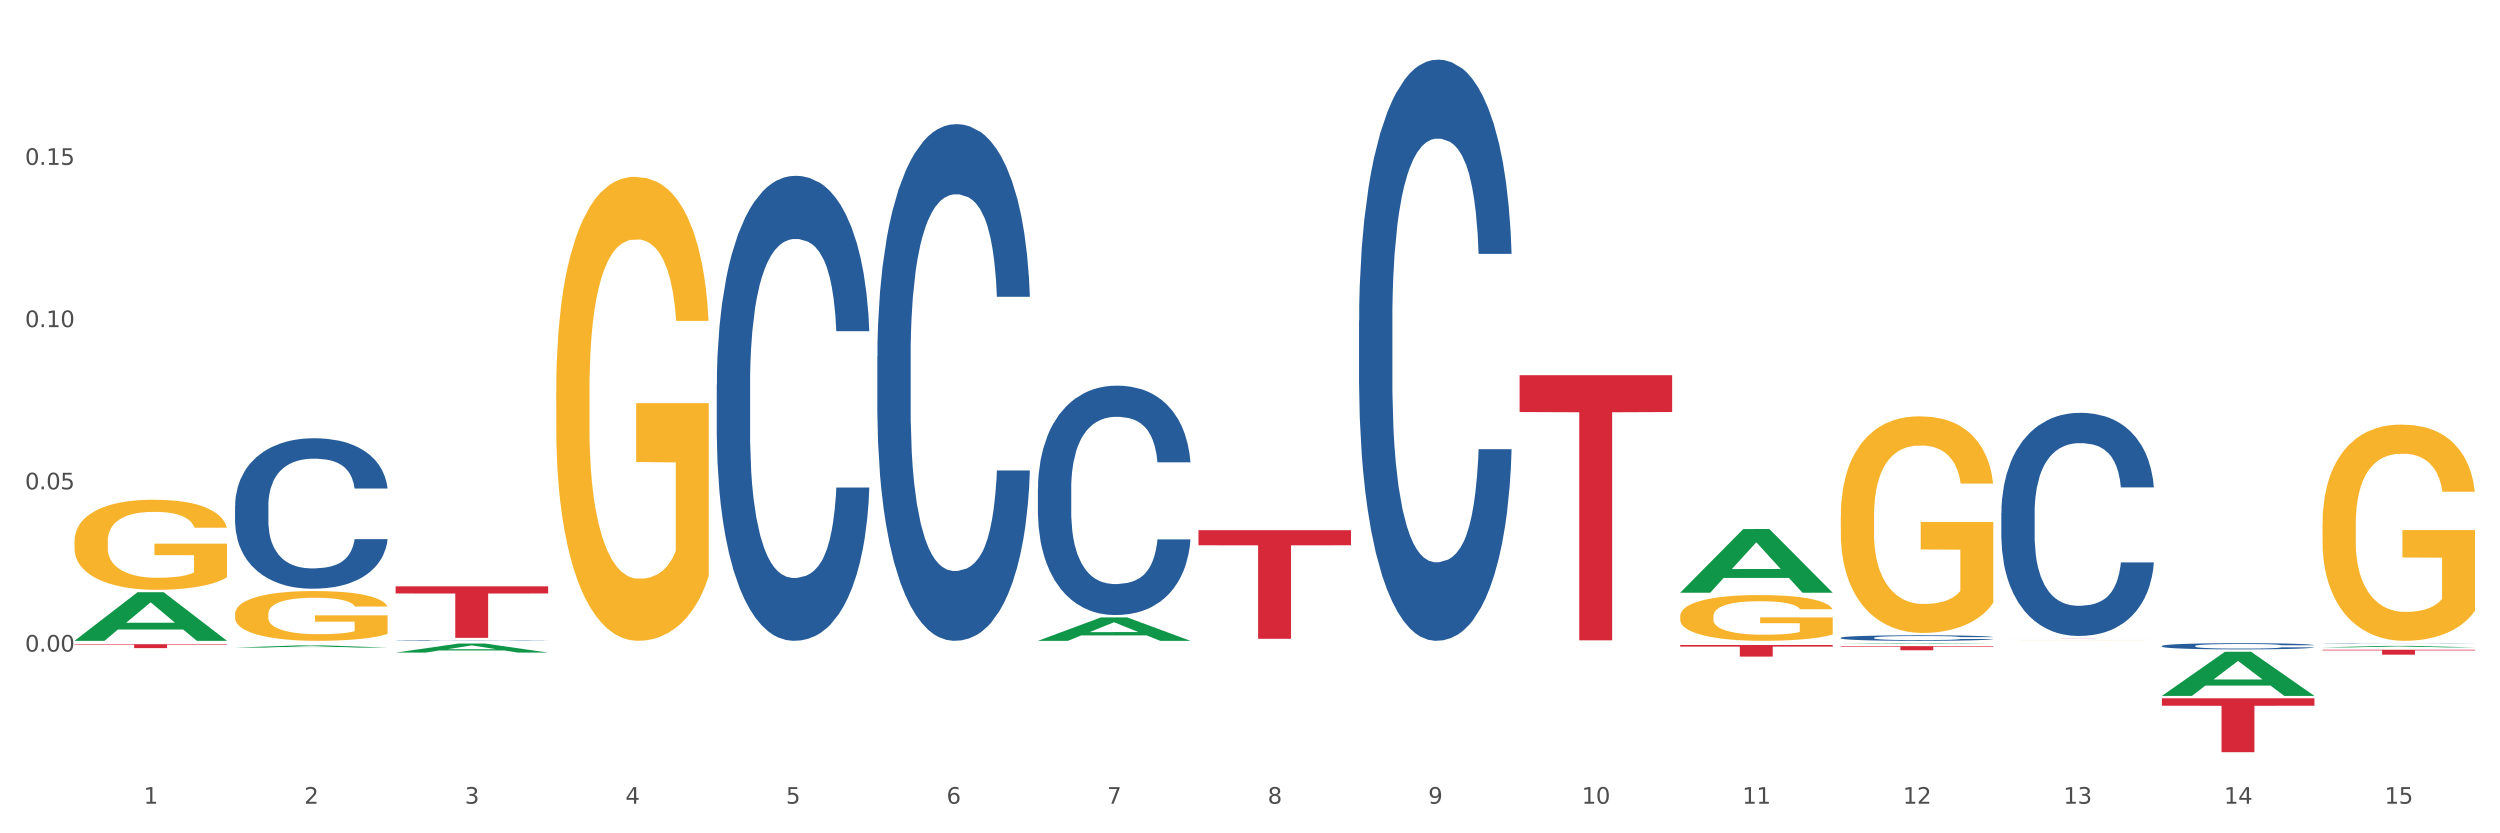 <?xml version="1.0" encoding="utf-8" standalone="no"?>
<!DOCTYPE svg PUBLIC "-//W3C//DTD SVG 1.1//EN"
  "http://www.w3.org/Graphics/SVG/1.1/DTD/svg11.dtd">
<svg xmlns:xlink="http://www.w3.org/1999/xlink" width="1080pt" height="360pt" viewBox="0 0 1080 360" xmlns="http://www.w3.org/2000/svg" version="1.1">
 <rect x="0" y="0" width="1080" height="360" fill="#333333" stroke="none"/>
 <defs>
  <style type="text/css">*{stroke-linejoin: round; stroke-linecap: butt}</style>
 </defs>
 <g id="figure_1">
  <g id="patch_1">
   <path d="M 0 360 
L 1080 360 
L 1080 0 
L 0 0 
z
" style="fill: #ffffff; stroke: #ffffff; stroke-linejoin: miter"/>
  </g>
  <g id="axes_1">
   <g id="matplotlib.axis_1">
    <g id="xtick_1">
     <g id="text_1">
      <!-- 1 -->
      <g style="fill: #4d4d4d" transform="translate(62.07 347.204) scale(0.096 -0.096)">
       <defs>
        <path id="DejaVuSans-31" d="M 794 531 
L 1825 531 
L 1825 4091 
L 703 3866 
L 703 4441 
L 1819 4666 
L 2450 4666 
L 2450 531 
L 3481 531 
L 3481 0 
L 794 0 
L 794 531 
z
" transform="scale(0.016)"/>
       </defs>
       <use xlink:href="#DejaVuSans-31"/>
      </g>
     </g>
    </g>
    <g id="xtick_2">
     <g id="text_2">
      <!-- 2 -->
      <g style="fill: #4d4d4d" transform="translate(131.436 347.204) scale(0.096 -0.096)">
       <defs>
        <path id="DejaVuSans-32" d="M 1228 531 
L 3431 531 
L 3431 0 
L 469 0 
L 469 531 
Q 828 903 1448 1529 
Q 2069 2156 2228 2338 
Q 2531 2678 2651 2914 
Q 2772 3150 2772 3378 
Q 2772 3750 2511 3984 
Q 2250 4219 1831 4219 
Q 1534 4219 1204 4116 
Q 875 4013 500 3803 
L 500 4441 
Q 881 4594 1212 4672 
Q 1544 4750 1819 4750 
Q 2544 4750 2975 4387 
Q 3406 4025 3406 3419 
Q 3406 3131 3298 2873 
Q 3191 2616 2906 2266 
Q 2828 2175 2409 1742 
Q 1991 1309 1228 531 
z
" transform="scale(0.016)"/>
       </defs>
       <use xlink:href="#DejaVuSans-32"/>
      </g>
     </g>
    </g>
    <g id="xtick_3">
     <g id="text_3">
      <!-- 3 -->
      <g style="fill: #4d4d4d" transform="translate(200.802 347.204) scale(0.096 -0.096)">
       <defs>
        <path id="DejaVuSans-33" d="M 2597 2516 
Q 3050 2419 3304 2112 
Q 3559 1806 3559 1356 
Q 3559 666 3084 287 
Q 2609 -91 1734 -91 
Q 1441 -91 1130 -33 
Q 819 25 488 141 
L 488 750 
Q 750 597 1062 519 
Q 1375 441 1716 441 
Q 2309 441 2620 675 
Q 2931 909 2931 1356 
Q 2931 1769 2642 2001 
Q 2353 2234 1838 2234 
L 1294 2234 
L 1294 2753 
L 1863 2753 
Q 2328 2753 2575 2939 
Q 2822 3125 2822 3475 
Q 2822 3834 2567 4026 
Q 2313 4219 1838 4219 
Q 1578 4219 1281 4162 
Q 984 4106 628 3988 
L 628 4550 
Q 988 4650 1302 4700 
Q 1616 4750 1894 4750 
Q 2613 4750 3031 4423 
Q 3450 4097 3450 3541 
Q 3450 3153 3228 2886 
Q 3006 2619 2597 2516 
z
" transform="scale(0.016)"/>
       </defs>
       <use xlink:href="#DejaVuSans-33"/>
      </g>
     </g>
    </g>
    <g id="xtick_4">
     <g id="text_4">
      <!-- 4 -->
      <g style="fill: #4d4d4d" transform="translate(270.169 347.204) scale(0.096 -0.096)">
       <defs>
        <path id="DejaVuSans-34" d="M 2419 4116 
L 825 1625 
L 2419 1625 
L 2419 4116 
z
M 2253 4666 
L 3047 4666 
L 3047 1625 
L 3713 1625 
L 3713 1100 
L 3047 1100 
L 3047 0 
L 2419 0 
L 2419 1100 
L 313 1100 
L 313 1709 
L 2253 4666 
z
" transform="scale(0.016)"/>
       </defs>
       <use xlink:href="#DejaVuSans-34"/>
      </g>
     </g>
    </g>
    <g id="xtick_5">
     <g id="text_5">
      <!-- 5 -->
      <g style="fill: #4d4d4d" transform="translate(339.535 347.204) scale(0.096 -0.096)">
       <defs>
        <path id="DejaVuSans-35" d="M 691 4666 
L 3169 4666 
L 3169 4134 
L 1269 4134 
L 1269 2991 
Q 1406 3038 1543 3061 
Q 1681 3084 1819 3084 
Q 2600 3084 3056 2656 
Q 3513 2228 3513 1497 
Q 3513 744 3044 326 
Q 2575 -91 1722 -91 
Q 1428 -91 1123 -41 
Q 819 9 494 109 
L 494 744 
Q 775 591 1075 516 
Q 1375 441 1709 441 
Q 2250 441 2565 725 
Q 2881 1009 2881 1497 
Q 2881 1984 2565 2268 
Q 2250 2553 1709 2553 
Q 1456 2553 1204 2497 
Q 953 2441 691 2322 
L 691 4666 
z
" transform="scale(0.016)"/>
       </defs>
       <use xlink:href="#DejaVuSans-35"/>
      </g>
     </g>
    </g>
    <g id="xtick_6">
     <g id="text_6">
      <!-- 6 -->
      <g style="fill: #4d4d4d" transform="translate(408.901 347.204) scale(0.096 -0.096)">
       <defs>
        <path id="DejaVuSans-36" d="M 2113 2584 
Q 1688 2584 1439 2293 
Q 1191 2003 1191 1497 
Q 1191 994 1439 701 
Q 1688 409 2113 409 
Q 2538 409 2786 701 
Q 3034 994 3034 1497 
Q 3034 2003 2786 2293 
Q 2538 2584 2113 2584 
z
M 3366 4563 
L 3366 3988 
Q 3128 4100 2886 4159 
Q 2644 4219 2406 4219 
Q 1781 4219 1451 3797 
Q 1122 3375 1075 2522 
Q 1259 2794 1537 2939 
Q 1816 3084 2150 3084 
Q 2853 3084 3261 2657 
Q 3669 2231 3669 1497 
Q 3669 778 3244 343 
Q 2819 -91 2113 -91 
Q 1303 -91 875 529 
Q 447 1150 447 2328 
Q 447 3434 972 4092 
Q 1497 4750 2381 4750 
Q 2619 4750 2861 4703 
Q 3103 4656 3366 4563 
z
" transform="scale(0.016)"/>
       </defs>
       <use xlink:href="#DejaVuSans-36"/>
      </g>
     </g>
    </g>
    <g id="xtick_7">
     <g id="text_7">
      <!-- 7 -->
      <g style="fill: #4d4d4d" transform="translate(478.267 347.204) scale(0.096 -0.096)">
       <defs>
        <path id="DejaVuSans-37" d="M 525 4666 
L 3525 4666 
L 3525 4397 
L 1831 0 
L 1172 0 
L 2766 4134 
L 525 4134 
L 525 4666 
z
" transform="scale(0.016)"/>
       </defs>
       <use xlink:href="#DejaVuSans-37"/>
      </g>
     </g>
    </g>
    <g id="xtick_8">
     <g id="text_8">
      <!-- 8 -->
      <g style="fill: #4d4d4d" transform="translate(547.634 347.204) scale(0.096 -0.096)">
       <defs>
        <path id="DejaVuSans-38" d="M 2034 2216 
Q 1584 2216 1326 1975 
Q 1069 1734 1069 1313 
Q 1069 891 1326 650 
Q 1584 409 2034 409 
Q 2484 409 2743 651 
Q 3003 894 3003 1313 
Q 3003 1734 2745 1975 
Q 2488 2216 2034 2216 
z
M 1403 2484 
Q 997 2584 770 2862 
Q 544 3141 544 3541 
Q 544 4100 942 4425 
Q 1341 4750 2034 4750 
Q 2731 4750 3128 4425 
Q 3525 4100 3525 3541 
Q 3525 3141 3298 2862 
Q 3072 2584 2669 2484 
Q 3125 2378 3379 2068 
Q 3634 1759 3634 1313 
Q 3634 634 3220 271 
Q 2806 -91 2034 -91 
Q 1263 -91 848 271 
Q 434 634 434 1313 
Q 434 1759 690 2068 
Q 947 2378 1403 2484 
z
M 1172 3481 
Q 1172 3119 1398 2916 
Q 1625 2713 2034 2713 
Q 2441 2713 2670 2916 
Q 2900 3119 2900 3481 
Q 2900 3844 2670 4047 
Q 2441 4250 2034 4250 
Q 1625 4250 1398 4047 
Q 1172 3844 1172 3481 
z
" transform="scale(0.016)"/>
       </defs>
       <use xlink:href="#DejaVuSans-38"/>
      </g>
     </g>
    </g>
    <g id="xtick_9">
     <g id="text_9">
      <!-- 9 -->
      <g style="fill: #4d4d4d" transform="translate(617 347.204) scale(0.096 -0.096)">
       <defs>
        <path id="DejaVuSans-39" d="M 703 97 
L 703 672 
Q 941 559 1184 500 
Q 1428 441 1663 441 
Q 2288 441 2617 861 
Q 2947 1281 2994 2138 
Q 2813 1869 2534 1725 
Q 2256 1581 1919 1581 
Q 1219 1581 811 2004 
Q 403 2428 403 3163 
Q 403 3881 828 4315 
Q 1253 4750 1959 4750 
Q 2769 4750 3195 4129 
Q 3622 3509 3622 2328 
Q 3622 1225 3098 567 
Q 2575 -91 1691 -91 
Q 1453 -91 1209 -44 
Q 966 3 703 97 
z
M 1959 2075 
Q 2384 2075 2632 2365 
Q 2881 2656 2881 3163 
Q 2881 3666 2632 3958 
Q 2384 4250 1959 4250 
Q 1534 4250 1286 3958 
Q 1038 3666 1038 3163 
Q 1038 2656 1286 2365 
Q 1534 2075 1959 2075 
z
" transform="scale(0.016)"/>
       </defs>
       <use xlink:href="#DejaVuSans-39"/>
      </g>
     </g>
    </g>
    <g id="xtick_10">
     <g id="text_10">
      <!-- 10 -->
      <g style="fill: #4d4d4d" transform="translate(683.312 347.204) scale(0.096 -0.096)">
       <defs>
        <path id="DejaVuSans-30" d="M 2034 4250 
Q 1547 4250 1301 3770 
Q 1056 3291 1056 2328 
Q 1056 1369 1301 889 
Q 1547 409 2034 409 
Q 2525 409 2770 889 
Q 3016 1369 3016 2328 
Q 3016 3291 2770 3770 
Q 2525 4250 2034 4250 
z
M 2034 4750 
Q 2819 4750 3233 4129 
Q 3647 3509 3647 2328 
Q 3647 1150 3233 529 
Q 2819 -91 2034 -91 
Q 1250 -91 836 529 
Q 422 1150 422 2328 
Q 422 3509 836 4129 
Q 1250 4750 2034 4750 
z
" transform="scale(0.016)"/>
       </defs>
       <use xlink:href="#DejaVuSans-31"/>
       <use xlink:href="#DejaVuSans-30" transform="translate(63.623 0)"/>
      </g>
     </g>
    </g>
    <g id="xtick_11">
     <g id="text_11">
      <!-- 11 -->
      <g style="fill: #4d4d4d" transform="translate(752.678 347.204) scale(0.096 -0.096)">
       <use xlink:href="#DejaVuSans-31"/>
       <use xlink:href="#DejaVuSans-31" transform="translate(63.623 0)"/>
      </g>
     </g>
    </g>
    <g id="xtick_12">
     <g id="text_12">
      <!-- 12 -->
      <g style="fill: #4d4d4d" transform="translate(822.044 347.204) scale(0.096 -0.096)">
       <use xlink:href="#DejaVuSans-31"/>
       <use xlink:href="#DejaVuSans-32" transform="translate(63.623 0)"/>
      </g>
     </g>
    </g>
    <g id="xtick_13">
     <g id="text_13">
      <!-- 13 -->
      <g style="fill: #4d4d4d" transform="translate(891.411 347.204) scale(0.096 -0.096)">
       <use xlink:href="#DejaVuSans-31"/>
       <use xlink:href="#DejaVuSans-33" transform="translate(63.623 0)"/>
      </g>
     </g>
    </g>
    <g id="xtick_14">
     <g id="text_14">
      <!-- 14 -->
      <g style="fill: #4d4d4d" transform="translate(960.777 347.204) scale(0.096 -0.096)">
       <use xlink:href="#DejaVuSans-31"/>
       <use xlink:href="#DejaVuSans-34" transform="translate(63.623 0)"/>
      </g>
     </g>
    </g>
    <g id="xtick_15">
     <g id="text_15">
      <!-- 15 -->
      <g style="fill: #4d4d4d" transform="translate(1030.143 347.204) scale(0.096 -0.096)">
       <use xlink:href="#DejaVuSans-31"/>
       <use xlink:href="#DejaVuSans-35" transform="translate(63.623 0)"/>
      </g>
     </g>
    </g>
    <g id="xtick_16"/>
    <g id="xtick_17"/>
    <g id="xtick_18"/>
    <g id="xtick_19"/>
    <g id="xtick_20"/>
    <g id="xtick_21"/>
    <g id="xtick_22"/>
    <g id="xtick_23"/>
    <g id="xtick_24"/>
    <g id="xtick_25"/>
    <g id="xtick_26"/>
    <g id="xtick_27"/>
    <g id="xtick_28"/>
    <g id="xtick_29"/>
   </g>
   <g id="matplotlib.axis_2">
    <g id="ytick_1">
     <g id="text_16">
      <!-- 0.00 -->
      <g style="fill: #4d4d4d" transform="translate(10.8 281.496) scale(0.096 -0.096)">
       <defs>
        <path id="DejaVuSans-2e" d="M 684 794 
L 1344 794 
L 1344 0 
L 684 0 
L 684 794 
z
" transform="scale(0.016)"/>
       </defs>
       <use xlink:href="#DejaVuSans-30"/>
       <use xlink:href="#DejaVuSans-2e" transform="translate(63.623 0)"/>
       <use xlink:href="#DejaVuSans-30" transform="translate(95.41 0)"/>
       <use xlink:href="#DejaVuSans-30" transform="translate(159.033 0)"/>
      </g>
     </g>
    </g>
    <g id="ytick_2">
     <g id="text_17">
      <!-- 0.05 -->
      <g style="fill: #4d4d4d" transform="translate(10.8 211.405) scale(0.096 -0.096)">
       <use xlink:href="#DejaVuSans-30"/>
       <use xlink:href="#DejaVuSans-2e" transform="translate(63.623 0)"/>
       <use xlink:href="#DejaVuSans-30" transform="translate(95.41 0)"/>
       <use xlink:href="#DejaVuSans-35" transform="translate(159.033 0)"/>
      </g>
     </g>
    </g>
    <g id="ytick_3">
     <g id="text_18">
      <!-- 0.10 -->
      <g style="fill: #4d4d4d" transform="translate(10.8 141.313) scale(0.096 -0.096)">
       <use xlink:href="#DejaVuSans-30"/>
       <use xlink:href="#DejaVuSans-2e" transform="translate(63.623 0)"/>
       <use xlink:href="#DejaVuSans-31" transform="translate(95.41 0)"/>
       <use xlink:href="#DejaVuSans-30" transform="translate(159.033 0)"/>
      </g>
     </g>
    </g>
    <g id="ytick_4">
     <g id="text_19">
      <!-- 0.15 -->
      <g style="fill: #4d4d4d" transform="translate(10.8 71.221) scale(0.096 -0.096)">
       <use xlink:href="#DejaVuSans-30"/>
       <use xlink:href="#DejaVuSans-2e" transform="translate(63.623 0)"/>
       <use xlink:href="#DejaVuSans-31" transform="translate(95.41 0)"/>
       <use xlink:href="#DejaVuSans-35" transform="translate(159.033 0)"/>
      </g>
     </g>
    </g>
    <g id="ytick_5"/>
    <g id="ytick_6"/>
    <g id="ytick_7"/>
    <g id="ytick_8"/>
    <g id="ytick_9"/>
   </g>
   <g id="PolyCollection_1">
    <path d="M 32.175 276.801 
L 32.243 276.782 
L 59.417 255.839 
L 70.695 255.819 
L 98.073 276.841 
L 85.029 276.841 
L 79.119 271.946 
L 51.061 271.946 
L 50.857 272.025 
L 45.151 276.841 
L 32.175 276.841 
L 32.175 276.801 
L 54.594 269.024 
L 75.586 269.004 
L 65.192 260.3 
L 65.056 260.26 
L 64.92 260.319 
L 54.526 269.004 
L 54.594 269.024 
L 32.175 276.801 
z
" clip-path="url(#pe323ac1394)" style="fill: #109648"/>
    <path d="M 864.57 275.742 
L 930.468 275.742 
L 930.468 275.75 
L 904.546 275.75 
L 904.546 275.798 
L 890.335 275.798 
L 890.335 275.75 
L 864.57 275.75 
L 864.57 275.742 
L 864.57 275.742 
z
" clip-path="url(#pe323ac1394)" style="fill: #d62839"/>
    <path d="M 795.203 279.129 
L 861.101 279.129 
L 861.101 279.379 
L 835.179 279.38 
L 835.179 280.925 
L 820.969 280.925 
L 820.969 279.38 
L 795.203 279.379 
L 795.203 279.131 
L 795.203 279.129 
z
" clip-path="url(#pe323ac1394)" style="fill: #d62839"/>
    <path d="M 32.175 233.87 
L 32.253 233.834 
L 32.253 232.554 
L 32.408 231.452 
L 33.186 228.786 
L 34.353 226.581 
L 35.209 225.408 
L 36.065 224.448 
L 37.076 223.488 
L 38.321 222.493 
L 40.578 221.035 
L 41.978 220.289 
L 43.69 219.506 
L 46.802 218.369 
L 49.058 217.729 
L 51.392 217.195 
L 55.204 216.556 
L 57.694 216.271 
L 60.339 216.058 
L 63.529 215.916 
L 65.941 215.88 
L 71.231 215.987 
L 75.744 216.307 
L 77.922 216.556 
L 80.723 216.982 
L 82.201 217.267 
L 84.613 217.835 
L 87.103 218.582 
L 88.815 219.222 
L 91.382 220.431 
L 93.327 221.64 
L 95.116 223.133 
L 96.05 224.164 
L 96.75 225.124 
L 97.373 226.226 
L 97.995 227.968 
L 83.991 227.968 
L 83.446 226.724 
L 82.59 225.55 
L 81.346 224.413 
L 80.256 223.702 
L 78.389 222.813 
L 76.677 222.244 
L 74.888 221.817 
L 72.71 221.462 
L 70.998 221.284 
L 68.586 221.142 
L 63.84 221.177 
L 60.65 221.462 
L 58.472 221.817 
L 57.071 222.137 
L 55.827 222.493 
L 54.426 222.991 
L 52.792 223.737 
L 51.625 224.413 
L 50.458 225.266 
L 49.525 226.119 
L 48.669 227.115 
L 47.969 228.181 
L 47.424 229.283 
L 46.957 230.634 
L 46.568 232.874 
L 46.568 237.745 
L 46.724 238.847 
L 47.113 240.305 
L 47.58 241.407 
L 48.358 242.722 
L 49.058 243.611 
L 50.381 244.891 
L 51.859 245.958 
L 53.026 246.633 
L 54.193 247.202 
L 56.216 247.984 
L 58.472 248.624 
L 60.417 249.015 
L 63.062 249.371 
L 64.852 249.513 
L 66.408 249.584 
L 70.22 249.584 
L 72.943 249.478 
L 75.977 249.229 
L 78.311 248.909 
L 80.256 248.518 
L 82.435 247.878 
L 83.835 247.273 
L 83.835 239.843 
L 66.719 239.807 
L 66.719 234.865 
L 98.073 234.865 
L 98.073 249.371 
L 96.75 250.117 
L 95.272 250.793 
L 93.716 251.397 
L 91.382 252.144 
L 88.581 252.855 
L 86.091 253.353 
L 83.446 253.779 
L 80.334 254.171 
L 76.288 254.526 
L 73.799 254.668 
L 70.687 254.775 
L 67.03 254.81 
L 63.84 254.739 
L 60.728 254.562 
L 57.461 254.242 
L 54.271 253.779 
L 51.859 253.317 
L 49.447 252.748 
L 46.879 252.002 
L 44.857 251.291 
L 43.301 250.651 
L 41.589 249.833 
L 39.722 248.766 
L 38.321 247.807 
L 37.076 246.811 
L 35.754 245.531 
L 34.82 244.429 
L 33.887 243.042 
L 33.342 242.011 
L 32.72 240.412 
L 32.253 238.172 
L 32.175 233.87 
z
" clip-path="url(#pe323ac1394)" style="fill: #f7b32b"/>
    <path d="M 656.471 162.078 
L 722.369 162.078 
L 722.369 177.996 
L 696.447 178.104 
L 696.447 276.626 
L 682.237 276.626 
L 682.237 178.104 
L 656.471 177.996 
L 656.471 162.185 
L 656.471 162.078 
z
" clip-path="url(#pe323ac1394)" style="fill: #d62839"/>
    <path d="M 517.739 229.033 
L 583.636 229.033 
L 583.636 235.555 
L 557.715 235.599 
L 557.715 275.965 
L 543.504 275.965 
L 543.504 235.599 
L 517.739 235.555 
L 517.739 229.077 
L 517.739 229.033 
z
" clip-path="url(#pe323ac1394)" style="fill: #d62839"/>
    <path d="M 170.907 253.29 
L 236.805 253.29 
L 236.805 256.386 
L 210.883 256.407 
L 210.883 275.568 
L 196.673 275.568 
L 196.673 256.407 
L 170.907 256.386 
L 170.907 253.311 
L 170.907 253.29 
z
" clip-path="url(#pe323ac1394)" style="fill: #d62839"/>
    <path d="M 32.175 278.287 
L 98.073 278.287 
L 98.073 278.522 
L 72.151 278.524 
L 72.151 279.982 
L 57.941 279.982 
L 57.941 278.524 
L 32.175 278.522 
L 32.175 278.288 
L 32.175 278.287 
z
" clip-path="url(#pe323ac1394)" style="fill: #d62839"/>
    <path d="M 101.541 218.531 
L 101.619 218.472 
L 101.619 216.81 
L 101.853 214.554 
L 102.71 210.399 
L 103.8 207.253 
L 105.67 203.572 
L 106.682 202.029 
L 108.006 200.308 
L 110.733 197.518 
L 113.848 195.143 
L 116.029 193.837 
L 117.665 193.006 
L 121.326 191.522 
L 123.429 190.869 
L 125.61 190.335 
L 127.48 189.979 
L 130.595 189.563 
L 133.088 189.385 
L 135.97 189.326 
L 138.385 189.385 
L 141.578 189.623 
L 146.252 190.335 
L 148.044 190.751 
L 150.458 191.463 
L 152.951 192.413 
L 154.976 193.362 
L 157.313 194.728 
L 159.728 196.509 
L 162.064 198.764 
L 163.7 200.842 
L 165.024 203.038 
L 166.193 205.709 
L 167.05 208.618 
L 167.439 211.052 
L 153.185 211.052 
L 152.795 208.855 
L 152.016 206.481 
L 151.237 204.878 
L 150.38 203.572 
L 149.056 202.088 
L 147.888 201.139 
L 145.941 200.011 
L 144.149 199.298 
L 142.669 198.883 
L 140.877 198.527 
L 137.061 198.171 
L 134.334 198.171 
L 132.621 198.289 
L 130.518 198.586 
L 128.726 199.002 
L 126.623 199.714 
L 124.987 200.486 
L 123.351 201.495 
L 122.417 202.207 
L 121.015 203.513 
L 120.08 204.581 
L 118.834 206.422 
L 118.133 207.728 
L 116.886 211.111 
L 116.341 213.604 
L 116.107 215.326 
L 115.952 217.225 
L 115.952 226.485 
L 116.419 230.64 
L 116.808 232.421 
L 117.431 234.439 
L 118.6 237.051 
L 120.314 239.604 
L 122.105 241.444 
L 123.585 242.572 
L 124.987 243.403 
L 126.389 244.056 
L 128.103 244.649 
L 129.505 245.006 
L 131.608 245.362 
L 134.101 245.54 
L 136.048 245.54 
L 140.021 245.243 
L 141.812 244.946 
L 143.526 244.531 
L 145.395 243.878 
L 146.875 243.165 
L 147.732 242.631 
L 149.134 241.503 
L 150.225 240.316 
L 151.159 238.951 
L 151.783 237.764 
L 152.484 235.983 
L 153.029 233.965 
L 153.185 232.896 
L 167.439 232.896 
L 167.128 235.033 
L 166.582 237.111 
L 165.492 239.901 
L 164.635 241.503 
L 163.311 243.462 
L 161.909 245.124 
L 159.961 246.964 
L 158.17 248.33 
L 156.3 249.517 
L 154.275 250.585 
L 150.614 252.069 
L 149.29 252.485 
L 146.486 253.197 
L 144.305 253.613 
L 141.111 254.028 
L 137.84 254.266 
L 134.412 254.325 
L 131.374 254.206 
L 128.025 253.85 
L 125.922 253.494 
L 123.585 252.96 
L 120.859 252.129 
L 118.288 251.12 
L 115.874 249.932 
L 113.615 248.567 
L 111.512 247.024 
L 108.785 244.471 
L 106.76 241.978 
L 105.28 239.663 
L 104.267 237.704 
L 103.255 235.211 
L 102.71 233.49 
L 101.853 229.335 
L 101.541 225.476 
L 101.541 218.531 
z
" clip-path="url(#pe323ac1394)" style="fill: #255c99"/>
    <path d="M 170.907 276.695 
L 170.985 276.695 
L 170.985 276.688 
L 171.219 276.679 
L 172.076 276.662 
L 173.166 276.649 
L 175.036 276.634 
L 176.048 276.628 
L 177.373 276.621 
L 180.099 276.61 
L 183.215 276.6 
L 185.396 276.595 
L 187.031 276.591 
L 190.692 276.585 
L 192.796 276.583 
L 194.977 276.581 
L 196.846 276.579 
L 199.962 276.577 
L 202.454 276.577 
L 205.336 276.576 
L 207.751 276.577 
L 210.945 276.578 
L 215.618 276.581 
L 217.41 276.582 
L 219.825 276.585 
L 222.317 276.589 
L 224.342 276.593 
L 226.679 276.598 
L 229.094 276.606 
L 231.431 276.615 
L 233.066 276.623 
L 234.391 276.632 
L 235.559 276.643 
L 236.416 276.655 
L 236.805 276.665 
L 222.551 276.665 
L 222.161 276.656 
L 221.382 276.646 
L 220.604 276.64 
L 219.747 276.634 
L 218.422 276.628 
L 217.254 276.624 
L 215.307 276.62 
L 213.515 276.617 
L 212.035 276.615 
L 210.244 276.614 
L 206.427 276.612 
L 203.701 276.612 
L 201.987 276.613 
L 199.884 276.614 
L 198.092 276.616 
L 195.989 276.619 
L 194.353 276.622 
L 192.718 276.626 
L 191.783 276.629 
L 190.381 276.634 
L 189.446 276.638 
L 188.2 276.646 
L 187.499 276.651 
L 186.252 276.665 
L 185.707 276.675 
L 185.474 276.682 
L 185.318 276.69 
L 185.318 276.728 
L 185.785 276.744 
L 186.175 276.752 
L 186.798 276.76 
L 187.966 276.771 
L 189.68 276.781 
L 191.471 276.788 
L 192.951 276.793 
L 194.353 276.796 
L 195.755 276.799 
L 197.469 276.801 
L 198.871 276.803 
L 200.974 276.804 
L 203.467 276.805 
L 205.414 276.805 
L 209.387 276.804 
L 211.178 276.803 
L 212.892 276.801 
L 214.761 276.798 
L 216.241 276.795 
L 217.098 276.793 
L 218.5 276.789 
L 219.591 276.784 
L 220.526 276.778 
L 221.149 276.773 
L 221.85 276.766 
L 222.395 276.758 
L 222.551 276.754 
L 236.805 276.754 
L 236.494 276.762 
L 235.949 276.771 
L 234.858 276.782 
L 234.001 276.789 
L 232.677 276.797 
L 231.275 276.803 
L 229.328 276.811 
L 227.536 276.816 
L 225.667 276.821 
L 223.641 276.826 
L 219.98 276.832 
L 218.656 276.833 
L 215.852 276.836 
L 213.671 276.838 
L 210.477 276.84 
L 207.206 276.841 
L 203.779 276.841 
L 200.741 276.84 
L 197.391 276.839 
L 195.288 276.837 
L 192.951 276.835 
L 190.225 276.832 
L 187.655 276.828 
L 185.24 276.823 
L 182.981 276.817 
L 180.878 276.811 
L 178.152 276.801 
L 176.126 276.791 
L 174.646 276.781 
L 173.634 276.773 
L 172.621 276.763 
L 172.076 276.756 
L 171.219 276.739 
L 170.907 276.723 
L 170.907 276.695 
z
" clip-path="url(#pe323ac1394)" style="fill: #255c99"/>
    <path d="M 309.64 166.207 
L 309.718 166.024 
L 309.718 160.887 
L 309.951 153.915 
L 310.808 141.072 
L 311.899 131.348 
L 313.768 119.972 
L 314.781 115.202 
L 316.105 109.881 
L 318.831 101.258 
L 321.947 93.919 
L 324.128 89.883 
L 325.764 87.314 
L 329.425 82.728 
L 331.528 80.709 
L 333.709 79.058 
L 335.578 77.957 
L 338.694 76.673 
L 341.187 76.123 
L 344.069 75.939 
L 346.484 76.123 
L 349.677 76.857 
L 354.351 79.058 
L 356.142 80.342 
L 358.557 82.544 
L 361.05 85.48 
L 363.075 88.415 
L 365.412 92.635 
L 367.826 98.139 
L 370.163 105.111 
L 371.799 111.533 
L 373.123 118.321 
L 374.291 126.577 
L 375.148 135.568 
L 375.538 143.09 
L 361.283 143.09 
L 360.894 136.301 
L 360.115 128.963 
L 359.336 124.009 
L 358.479 119.972 
L 357.155 115.386 
L 355.987 112.45 
L 354.039 108.964 
L 352.248 106.762 
L 350.768 105.478 
L 348.976 104.377 
L 345.159 103.276 
L 342.433 103.276 
L 340.719 103.643 
L 338.616 104.561 
L 336.825 105.845 
L 334.722 108.047 
L 333.086 110.432 
L 331.45 113.551 
L 330.515 115.753 
L 329.113 119.789 
L 328.179 123.091 
L 326.932 128.779 
L 326.231 132.815 
L 324.985 143.273 
L 324.44 150.979 
L 324.206 156.3 
L 324.05 162.171 
L 324.05 190.793 
L 324.518 203.636 
L 324.907 209.14 
L 325.53 215.378 
L 326.699 223.451 
L 328.412 231.34 
L 330.204 237.027 
L 331.684 240.513 
L 333.086 243.082 
L 334.488 245.1 
L 336.202 246.935 
L 337.604 248.036 
L 339.707 249.137 
L 342.199 249.687 
L 344.147 249.687 
L 348.119 248.77 
L 349.911 247.852 
L 351.624 246.568 
L 353.494 244.55 
L 354.974 242.348 
L 355.831 240.697 
L 357.233 237.211 
L 358.323 233.541 
L 359.258 229.322 
L 359.881 225.652 
L 360.582 220.148 
L 361.127 213.91 
L 361.283 210.608 
L 375.538 210.608 
L 375.226 217.213 
L 374.681 223.634 
L 373.59 232.257 
L 372.734 237.211 
L 371.409 243.266 
L 370.007 248.403 
L 368.06 254.09 
L 366.268 258.31 
L 364.399 261.98 
L 362.374 265.282 
L 358.713 269.869 
L 357.389 271.153 
L 354.584 273.355 
L 352.403 274.639 
L 349.21 275.923 
L 345.938 276.657 
L 342.511 276.841 
L 339.473 276.474 
L 336.124 275.373 
L 334.021 274.272 
L 331.684 272.621 
L 328.957 270.052 
L 326.387 266.933 
L 323.972 263.264 
L 321.713 259.044 
L 319.61 254.274 
L 316.884 246.385 
L 314.859 238.679 
L 313.379 231.523 
L 312.366 225.469 
L 311.354 217.763 
L 310.808 212.442 
L 309.951 199.599 
L 309.64 187.674 
L 309.64 166.207 
z
" clip-path="url(#pe323ac1394)" style="fill: #255c99"/>
    <path d="M 379.006 153.916 
L 379.084 153.712 
L 379.084 148.004 
L 379.318 140.258 
L 380.175 125.988 
L 381.265 115.183 
L 383.134 102.544 
L 384.147 97.244 
L 385.471 91.332 
L 388.198 81.751 
L 391.313 73.597 
L 393.494 69.112 
L 395.13 66.258 
L 398.791 61.162 
L 400.894 58.919 
L 403.075 57.085 
L 404.945 55.862 
L 408.06 54.435 
L 410.553 53.823 
L 413.435 53.619 
L 415.85 53.823 
L 419.043 54.638 
L 423.717 57.085 
L 425.509 58.512 
L 427.923 60.958 
L 430.416 64.22 
L 432.441 67.481 
L 434.778 72.17 
L 437.193 78.286 
L 439.529 86.032 
L 441.165 93.167 
L 442.489 100.71 
L 443.658 109.883 
L 444.515 119.872 
L 444.904 128.23 
L 430.65 128.23 
L 430.26 120.688 
L 429.481 112.533 
L 428.702 107.029 
L 427.845 102.544 
L 426.521 97.448 
L 425.353 94.186 
L 423.405 90.313 
L 421.614 87.867 
L 420.134 86.44 
L 418.342 85.217 
L 414.526 83.994 
L 411.799 83.994 
L 410.086 84.401 
L 407.982 85.421 
L 406.191 86.848 
L 404.088 89.294 
L 402.452 91.944 
L 400.816 95.41 
L 399.882 97.856 
L 398.479 102.341 
L 397.545 106.01 
L 396.298 112.33 
L 395.597 116.814 
L 394.351 128.434 
L 393.806 136.996 
L 393.572 142.908 
L 393.416 149.431 
L 393.416 181.233 
L 393.884 195.503 
L 394.273 201.618 
L 394.896 208.549 
L 396.065 217.519 
L 397.778 226.285 
L 399.57 232.604 
L 401.05 236.477 
L 402.452 239.331 
L 403.854 241.574 
L 405.568 243.612 
L 406.97 244.836 
L 409.073 246.059 
L 411.566 246.67 
L 413.513 246.67 
L 417.485 245.651 
L 419.277 244.632 
L 420.991 243.205 
L 422.86 240.962 
L 424.34 238.516 
L 425.197 236.681 
L 426.599 232.808 
L 427.69 228.731 
L 428.624 224.042 
L 429.247 219.965 
L 429.948 213.85 
L 430.494 206.918 
L 430.65 203.249 
L 444.904 203.249 
L 444.592 210.588 
L 444.047 217.723 
L 442.957 227.304 
L 442.1 232.808 
L 440.776 239.535 
L 439.374 245.243 
L 437.426 251.563 
L 435.635 256.251 
L 433.765 260.329 
L 431.74 263.998 
L 428.079 269.094 
L 426.755 270.521 
L 423.951 272.968 
L 421.77 274.395 
L 418.576 275.822 
L 415.304 276.637 
L 411.877 276.841 
L 408.839 276.433 
L 405.49 275.21 
L 403.387 273.987 
L 401.05 272.152 
L 398.324 269.298 
L 395.753 265.833 
L 393.339 261.756 
L 391.08 257.067 
L 388.976 251.767 
L 386.25 243.001 
L 384.225 234.439 
L 382.745 226.489 
L 381.732 219.761 
L 380.72 211.199 
L 380.175 205.288 
L 379.318 191.018 
L 379.006 177.767 
L 379.006 153.916 
z
" clip-path="url(#pe323ac1394)" style="fill: #255c99"/>
    <path d="M 448.372 211.126 
L 448.45 211.035 
L 448.45 208.501 
L 448.684 205.062 
L 449.541 198.727 
L 450.631 193.931 
L 452.501 188.32 
L 453.513 185.966 
L 454.837 183.342 
L 457.564 179.088 
L 460.679 175.468 
L 462.861 173.477 
L 464.496 172.21 
L 468.157 169.948 
L 470.26 168.952 
L 472.441 168.138 
L 474.311 167.595 
L 477.427 166.961 
L 479.919 166.69 
L 482.801 166.599 
L 485.216 166.69 
L 488.41 167.052 
L 493.083 168.138 
L 494.875 168.771 
L 497.289 169.857 
L 499.782 171.305 
L 501.807 172.753 
L 504.144 174.835 
L 506.559 177.55 
L 508.896 180.989 
L 510.531 184.156 
L 511.856 187.505 
L 513.024 191.578 
L 513.881 196.012 
L 514.27 199.723 
L 500.016 199.723 
L 499.626 196.374 
L 498.847 192.754 
L 498.068 190.311 
L 497.212 188.32 
L 495.887 186.057 
L 494.719 184.609 
L 492.772 182.889 
L 490.98 181.803 
L 489.5 181.17 
L 487.709 180.627 
L 483.892 180.084 
L 481.165 180.084 
L 479.452 180.265 
L 477.349 180.717 
L 475.557 181.351 
L 473.454 182.437 
L 471.818 183.613 
L 470.183 185.152 
L 469.248 186.238 
L 467.846 188.229 
L 466.911 189.858 
L 465.665 192.664 
L 464.964 194.655 
L 463.717 199.813 
L 463.172 203.614 
L 462.938 206.239 
L 462.783 209.135 
L 462.783 223.253 
L 463.25 229.588 
L 463.639 232.303 
L 464.263 235.38 
L 465.431 239.362 
L 467.145 243.253 
L 468.936 246.059 
L 470.416 247.778 
L 471.818 249.045 
L 473.22 250.041 
L 474.934 250.946 
L 476.336 251.489 
L 478.439 252.032 
L 480.932 252.303 
L 482.879 252.303 
L 486.852 251.851 
L 488.643 251.398 
L 490.357 250.765 
L 492.226 249.769 
L 493.706 248.683 
L 494.563 247.869 
L 495.965 246.149 
L 497.056 244.339 
L 497.99 242.258 
L 498.614 240.448 
L 499.315 237.733 
L 499.86 234.656 
L 500.016 233.027 
L 514.27 233.027 
L 513.959 236.285 
L 513.413 239.452 
L 512.323 243.706 
L 511.466 246.149 
L 510.142 249.136 
L 508.74 251.67 
L 506.792 254.475 
L 505.001 256.557 
L 503.131 258.367 
L 501.106 259.996 
L 497.445 262.258 
L 496.121 262.892 
L 493.317 263.978 
L 491.136 264.611 
L 487.942 265.245 
L 484.671 265.607 
L 481.243 265.697 
L 478.206 265.516 
L 474.856 264.973 
L 472.753 264.43 
L 470.416 263.616 
L 467.69 262.349 
L 465.119 260.81 
L 462.705 259 
L 460.446 256.919 
L 458.343 254.566 
L 455.616 250.674 
L 453.591 246.873 
L 452.111 243.344 
L 451.099 240.357 
L 450.086 236.556 
L 449.541 233.932 
L 448.684 227.597 
L 448.372 221.714 
L 448.372 211.126 
z
" clip-path="url(#pe323ac1394)" style="fill: #255c99"/>
    <path d="M 587.105 138.574 
L 587.183 138.345 
L 587.183 131.924 
L 587.416 123.211 
L 588.273 107.16 
L 589.364 95.008 
L 591.233 80.791 
L 592.246 74.829 
L 593.57 68.18 
L 596.296 57.403 
L 599.412 48.231 
L 601.593 43.186 
L 603.229 39.976 
L 606.89 34.244 
L 608.993 31.721 
L 611.174 29.658 
L 613.043 28.282 
L 616.159 26.677 
L 618.652 25.989 
L 621.534 25.759 
L 623.948 25.989 
L 627.142 26.906 
L 631.816 29.658 
L 633.607 31.263 
L 636.022 34.014 
L 638.514 37.683 
L 640.54 41.352 
L 642.877 46.626 
L 645.291 53.505 
L 647.628 62.218 
L 649.264 70.243 
L 650.588 78.727 
L 651.756 89.046 
L 652.613 100.281 
L 653.003 109.683 
L 638.748 109.683 
L 638.359 101.199 
L 637.58 92.027 
L 636.801 85.836 
L 635.944 80.791 
L 634.62 75.059 
L 633.451 71.39 
L 631.504 67.033 
L 629.713 64.282 
L 628.233 62.676 
L 626.441 61.301 
L 622.624 59.925 
L 619.898 59.925 
L 618.184 60.384 
L 616.081 61.53 
L 614.29 63.135 
L 612.186 65.887 
L 610.551 68.868 
L 608.915 72.766 
L 607.98 75.517 
L 606.578 80.562 
L 605.643 84.689 
L 604.397 91.797 
L 603.696 96.842 
L 602.45 109.912 
L 601.905 119.542 
L 601.671 126.192 
L 601.515 133.53 
L 601.515 169.3 
L 601.982 185.351 
L 602.372 192.23 
L 602.995 200.026 
L 604.163 210.115 
L 605.877 219.975 
L 607.669 227.083 
L 609.149 231.44 
L 610.551 234.65 
L 611.953 237.172 
L 613.666 239.465 
L 615.069 240.841 
L 617.172 242.217 
L 619.664 242.905 
L 621.612 242.905 
L 625.584 241.758 
L 627.376 240.612 
L 629.089 239.007 
L 630.959 236.484 
L 632.439 233.733 
L 633.296 231.669 
L 634.698 227.312 
L 635.788 222.727 
L 636.723 217.453 
L 637.346 212.867 
L 638.047 205.988 
L 638.592 198.192 
L 638.748 194.064 
L 653.003 194.064 
L 652.691 202.319 
L 652.146 210.344 
L 651.055 221.121 
L 650.199 227.312 
L 648.874 234.879 
L 647.472 241.3 
L 645.525 248.408 
L 643.733 253.682 
L 641.864 258.268 
L 639.839 262.395 
L 636.178 268.128 
L 634.853 269.733 
L 632.049 272.484 
L 629.868 274.089 
L 626.675 275.694 
L 623.403 276.612 
L 619.976 276.841 
L 616.938 276.382 
L 613.589 275.006 
L 611.485 273.631 
L 609.149 271.567 
L 606.422 268.357 
L 603.852 264.459 
L 601.437 259.873 
L 599.178 254.599 
L 597.075 248.637 
L 594.349 238.777 
L 592.324 229.147 
L 590.844 220.204 
L 589.831 212.637 
L 588.818 203.007 
L 588.273 196.357 
L 587.416 180.306 
L 587.105 165.402 
L 587.105 138.574 
z
" clip-path="url(#pe323ac1394)" style="fill: #255c99"/>
    <path d="M 795.203 275.522 
L 795.281 275.519 
L 795.281 275.458 
L 795.515 275.375 
L 796.372 275.222 
L 797.462 275.106 
L 799.332 274.97 
L 800.344 274.913 
L 801.669 274.85 
L 804.395 274.747 
L 807.511 274.66 
L 809.692 274.612 
L 811.327 274.581 
L 814.988 274.526 
L 817.092 274.502 
L 819.273 274.483 
L 821.142 274.469 
L 824.258 274.454 
L 826.75 274.448 
L 829.632 274.445 
L 832.047 274.448 
L 835.241 274.456 
L 839.914 274.483 
L 841.706 274.498 
L 844.121 274.524 
L 846.613 274.559 
L 848.638 274.594 
L 850.975 274.644 
L 853.39 274.71 
L 855.727 274.793 
L 857.362 274.87 
L 858.687 274.951 
L 859.855 275.049 
L 860.712 275.156 
L 861.101 275.246 
L 846.847 275.246 
L 846.457 275.165 
L 845.678 275.078 
L 844.899 275.018 
L 844.043 274.97 
L 842.718 274.916 
L 841.55 274.881 
L 839.603 274.839 
L 837.811 274.813 
L 836.331 274.798 
L 834.54 274.784 
L 830.723 274.771 
L 827.997 274.771 
L 826.283 274.776 
L 824.18 274.787 
L 822.388 274.802 
L 820.285 274.828 
L 818.649 274.857 
L 817.014 274.894 
L 816.079 274.92 
L 814.677 274.968 
L 813.742 275.008 
L 812.496 275.075 
L 811.795 275.124 
L 810.548 275.248 
L 810.003 275.34 
L 809.77 275.404 
L 809.614 275.474 
L 809.614 275.815 
L 810.081 275.968 
L 810.471 276.034 
L 811.094 276.108 
L 812.262 276.204 
L 813.976 276.298 
L 815.767 276.366 
L 817.247 276.408 
L 818.649 276.438 
L 820.051 276.462 
L 821.765 276.484 
L 823.167 276.497 
L 825.27 276.511 
L 827.763 276.517 
L 829.71 276.517 
L 833.683 276.506 
L 835.474 276.495 
L 837.188 276.48 
L 839.057 276.456 
L 840.537 276.43 
L 841.394 276.41 
L 842.796 276.368 
L 843.887 276.325 
L 844.822 276.274 
L 845.445 276.23 
L 846.146 276.165 
L 846.691 276.09 
L 846.847 276.051 
L 861.101 276.051 
L 860.79 276.13 
L 860.245 276.206 
L 859.154 276.309 
L 858.297 276.368 
L 856.973 276.441 
L 855.571 276.502 
L 853.624 276.57 
L 851.832 276.62 
L 849.963 276.664 
L 847.937 276.703 
L 844.276 276.758 
L 842.952 276.773 
L 840.148 276.799 
L 837.967 276.815 
L 834.773 276.83 
L 831.502 276.839 
L 828.074 276.841 
L 825.037 276.836 
L 821.687 276.823 
L 819.584 276.81 
L 817.247 276.791 
L 814.521 276.76 
L 811.951 276.723 
L 809.536 276.679 
L 807.277 276.629 
L 805.174 276.572 
L 802.448 276.478 
L 800.422 276.386 
L 798.942 276.3 
L 797.93 276.228 
L 796.917 276.136 
L 796.372 276.073 
L 795.515 275.92 
L 795.203 275.778 
L 795.203 275.522 
z
" clip-path="url(#pe323ac1394)" style="fill: #255c99"/>
    <path d="M 864.57 221.647 
L 864.648 221.559 
L 864.648 219.094 
L 864.881 215.749 
L 865.738 209.586 
L 866.829 204.92 
L 868.698 199.462 
L 869.711 197.173 
L 871.035 194.62 
L 873.761 190.482 
L 876.877 186.961 
L 879.058 185.024 
L 880.694 183.792 
L 884.355 181.591 
L 886.458 180.622 
L 888.639 179.83 
L 890.508 179.302 
L 893.624 178.686 
L 896.117 178.421 
L 898.999 178.333 
L 901.413 178.421 
L 904.607 178.774 
L 909.281 179.83 
L 911.072 180.446 
L 913.487 181.503 
L 915.979 182.911 
L 918.005 184.32 
L 920.341 186.345 
L 922.756 188.986 
L 925.093 192.331 
L 926.729 195.412 
L 928.053 198.67 
L 929.221 202.631 
L 930.078 206.945 
L 930.468 210.555 
L 916.213 210.555 
L 915.824 207.297 
L 915.045 203.776 
L 914.266 201.399 
L 913.409 199.462 
L 912.085 197.261 
L 910.916 195.853 
L 908.969 194.18 
L 907.177 193.124 
L 905.697 192.507 
L 903.906 191.979 
L 900.089 191.451 
L 897.363 191.451 
L 895.649 191.627 
L 893.546 192.067 
L 891.754 192.683 
L 889.651 193.74 
L 888.016 194.884 
L 886.38 196.381 
L 885.445 197.437 
L 884.043 199.374 
L 883.108 200.959 
L 881.862 203.688 
L 881.161 205.625 
L 879.915 210.643 
L 879.369 214.34 
L 879.136 216.893 
L 878.98 219.711 
L 878.98 233.444 
L 879.447 239.607 
L 879.837 242.248 
L 880.46 245.241 
L 881.628 249.115 
L 883.342 252.9 
L 885.134 255.629 
L 886.614 257.302 
L 888.016 258.535 
L 889.418 259.503 
L 891.131 260.383 
L 892.533 260.912 
L 894.637 261.44 
L 897.129 261.704 
L 899.076 261.704 
L 903.049 261.264 
L 904.841 260.824 
L 906.554 260.207 
L 908.424 259.239 
L 909.904 258.183 
L 910.76 257.39 
L 912.163 255.718 
L 913.253 253.957 
L 914.188 251.932 
L 914.811 250.171 
L 915.512 247.53 
L 916.057 244.537 
L 916.213 242.952 
L 930.468 242.952 
L 930.156 246.122 
L 929.611 249.203 
L 928.52 253.341 
L 927.663 255.718 
L 926.339 258.623 
L 924.937 261.088 
L 922.99 263.817 
L 921.198 265.842 
L 919.329 267.602 
L 917.304 269.187 
L 913.643 271.388 
L 912.318 272.004 
L 909.514 273.061 
L 907.333 273.677 
L 904.14 274.293 
L 900.868 274.645 
L 897.441 274.733 
L 894.403 274.557 
L 891.053 274.029 
L 888.95 273.501 
L 886.614 272.709 
L 883.887 271.476 
L 881.317 269.979 
L 878.902 268.219 
L 876.643 266.194 
L 874.54 263.905 
L 871.814 260.119 
L 869.789 256.422 
L 868.309 252.988 
L 867.296 250.083 
L 866.283 246.386 
L 865.738 243.833 
L 864.881 237.67 
L 864.57 231.948 
L 864.57 221.647 
z
" clip-path="url(#pe323ac1394)" style="fill: #255c99"/>
    <path d="M 933.936 279.058 
L 934.014 279.055 
L 934.014 278.986 
L 934.247 278.893 
L 935.104 278.721 
L 936.195 278.591 
L 938.064 278.439 
L 939.077 278.375 
L 940.401 278.304 
L 943.127 278.188 
L 946.243 278.09 
L 948.424 278.036 
L 950.06 278.001 
L 953.721 277.94 
L 955.824 277.913 
L 958.005 277.891 
L 959.874 277.876 
L 962.99 277.859 
L 965.483 277.852 
L 968.365 277.849 
L 970.779 277.852 
L 973.973 277.861 
L 978.647 277.891 
L 980.438 277.908 
L 982.853 277.938 
L 985.346 277.977 
L 987.371 278.016 
L 989.708 278.073 
L 992.122 278.146 
L 994.459 278.24 
L 996.095 278.326 
L 997.419 278.417 
L 998.587 278.527 
L 999.444 278.647 
L 999.834 278.748 
L 985.579 278.748 
L 985.19 278.657 
L 984.411 278.559 
L 983.632 278.493 
L 982.775 278.439 
L 981.451 278.377 
L 980.283 278.338 
L 978.335 278.291 
L 976.544 278.262 
L 975.064 278.245 
L 973.272 278.23 
L 969.455 278.215 
L 966.729 278.215 
L 965.015 278.22 
L 962.912 278.232 
L 961.121 278.25 
L 959.018 278.279 
L 957.382 278.311 
L 955.746 278.353 
L 954.811 278.382 
L 953.409 278.436 
L 952.475 278.48 
L 951.228 278.557 
L 950.527 278.611 
L 949.281 278.751 
L 948.736 278.854 
L 948.502 278.925 
L 948.346 279.004 
L 948.346 279.387 
L 948.814 279.559 
L 949.203 279.632 
L 949.826 279.716 
L 950.995 279.824 
L 952.708 279.93 
L 954.5 280.006 
L 955.98 280.052 
L 957.382 280.087 
L 958.784 280.114 
L 960.498 280.138 
L 961.9 280.153 
L 964.003 280.168 
L 966.495 280.175 
L 968.443 280.175 
L 972.415 280.163 
L 974.207 280.151 
L 975.92 280.133 
L 977.79 280.106 
L 979.27 280.077 
L 980.127 280.055 
L 981.529 280.008 
L 982.619 279.959 
L 983.554 279.903 
L 984.177 279.853 
L 984.878 279.78 
L 985.423 279.696 
L 985.579 279.652 
L 999.834 279.652 
L 999.522 279.74 
L 998.977 279.826 
L 997.886 279.942 
L 997.03 280.008 
L 995.705 280.089 
L 994.303 280.158 
L 992.356 280.234 
L 990.564 280.291 
L 988.695 280.34 
L 986.67 280.384 
L 983.009 280.445 
L 981.685 280.462 
L 978.88 280.492 
L 976.699 280.509 
L 973.506 280.526 
L 970.234 280.536 
L 966.807 280.539 
L 963.769 280.534 
L 960.42 280.519 
L 958.317 280.504 
L 955.98 280.482 
L 953.253 280.448 
L 950.683 280.406 
L 948.268 280.357 
L 946.009 280.3 
L 943.906 280.237 
L 941.18 280.131 
L 939.155 280.028 
L 937.675 279.932 
L 936.662 279.851 
L 935.65 279.748 
L 935.104 279.677 
L 934.247 279.505 
L 933.936 279.345 
L 933.936 279.058 
z
" clip-path="url(#pe323ac1394)" style="fill: #255c99"/>
    <path d="M 1003.302 277.921 
L 1003.38 277.921 
L 1003.38 277.917 
L 1003.614 277.912 
L 1004.47 277.901 
L 1005.561 277.894 
L 1007.43 277.884 
L 1008.443 277.881 
L 1009.767 277.876 
L 1012.494 277.869 
L 1015.609 277.864 
L 1017.79 277.86 
L 1019.426 277.858 
L 1023.087 277.855 
L 1025.19 277.853 
L 1027.371 277.852 
L 1029.241 277.851 
L 1032.356 277.85 
L 1034.849 277.849 
L 1037.731 277.849 
L 1040.146 277.849 
L 1043.339 277.85 
L 1048.013 277.852 
L 1049.805 277.853 
L 1052.219 277.854 
L 1054.712 277.857 
L 1056.737 277.859 
L 1059.074 277.863 
L 1061.489 277.867 
L 1063.825 277.873 
L 1065.461 277.878 
L 1066.785 277.883 
L 1067.954 277.89 
L 1068.811 277.897 
L 1069.2 277.903 
L 1054.945 277.903 
L 1054.556 277.898 
L 1053.777 277.892 
L 1052.998 277.888 
L 1052.141 277.884 
L 1050.817 277.881 
L 1049.649 277.878 
L 1047.701 277.876 
L 1045.91 277.874 
L 1044.43 277.873 
L 1042.638 277.872 
L 1038.822 277.871 
L 1036.095 277.871 
L 1034.382 277.871 
L 1032.278 277.872 
L 1030.487 277.873 
L 1028.384 277.875 
L 1026.748 277.877 
L 1025.112 277.879 
L 1024.178 277.881 
L 1022.775 277.884 
L 1021.841 277.887 
L 1020.594 277.891 
L 1019.893 277.895 
L 1018.647 277.903 
L 1018.102 277.909 
L 1017.868 277.914 
L 1017.712 277.918 
L 1017.712 277.941 
L 1018.18 277.951 
L 1018.569 277.956 
L 1019.192 277.961 
L 1020.361 277.967 
L 1022.074 277.974 
L 1023.866 277.978 
L 1025.346 277.981 
L 1026.748 277.983 
L 1028.15 277.985 
L 1029.864 277.986 
L 1031.266 277.987 
L 1033.369 277.988 
L 1035.862 277.988 
L 1037.809 277.988 
L 1041.781 277.987 
L 1043.573 277.987 
L 1045.287 277.986 
L 1047.156 277.984 
L 1048.636 277.982 
L 1049.493 277.981 
L 1050.895 277.978 
L 1051.986 277.975 
L 1052.92 277.972 
L 1053.543 277.969 
L 1054.244 277.965 
L 1054.79 277.96 
L 1054.945 277.957 
L 1069.2 277.957 
L 1068.888 277.962 
L 1068.343 277.967 
L 1067.253 277.974 
L 1066.396 277.978 
L 1065.072 277.983 
L 1063.67 277.987 
L 1061.722 277.992 
L 1059.931 277.995 
L 1058.061 277.998 
L 1056.036 278.001 
L 1052.375 278.004 
L 1051.051 278.005 
L 1048.247 278.007 
L 1046.066 278.008 
L 1042.872 278.009 
L 1039.6 278.01 
L 1036.173 278.01 
L 1033.135 278.01 
L 1029.786 278.009 
L 1027.683 278.008 
L 1025.346 278.007 
L 1022.62 278.005 
L 1020.049 278.002 
L 1017.634 277.999 
L 1015.376 277.996 
L 1013.272 277.992 
L 1010.546 277.986 
L 1008.521 277.979 
L 1007.041 277.974 
L 1006.028 277.969 
L 1005.016 277.963 
L 1004.47 277.958 
L 1003.614 277.948 
L 1003.302 277.939 
L 1003.302 277.921 
z
" clip-path="url(#pe323ac1394)" style="fill: #255c99"/>
    <path d="M 1003.302 226.585 
L 1003.38 226.5 
L 1003.38 223.428 
L 1003.535 220.783 
L 1004.314 214.384 
L 1005.481 209.094 
L 1006.336 206.279 
L 1007.192 203.975 
L 1008.204 201.671 
L 1009.448 199.282 
L 1011.705 195.784 
L 1013.105 193.992 
L 1014.817 192.115 
L 1017.929 189.385 
L 1020.185 187.849 
L 1022.519 186.569 
L 1026.331 185.033 
L 1028.821 184.35 
L 1031.466 183.839 
L 1034.656 183.497 
L 1037.068 183.412 
L 1042.358 183.668 
L 1046.871 184.436 
L 1049.049 185.033 
L 1051.85 186.057 
L 1053.328 186.739 
L 1055.74 188.105 
L 1058.23 189.896 
L 1059.942 191.432 
L 1062.509 194.333 
L 1064.454 197.234 
L 1066.244 200.818 
L 1067.177 203.292 
L 1067.877 205.596 
L 1068.5 208.241 
L 1069.122 212.422 
L 1055.118 212.422 
L 1054.573 209.435 
L 1053.717 206.62 
L 1052.473 203.889 
L 1051.383 202.183 
L 1049.516 200.05 
L 1047.805 198.685 
L 1046.015 197.661 
L 1043.837 196.808 
L 1042.125 196.381 
L 1039.713 196.04 
L 1034.967 196.125 
L 1031.777 196.808 
L 1029.599 197.661 
L 1028.199 198.429 
L 1026.954 199.282 
L 1025.553 200.477 
L 1023.919 202.268 
L 1022.752 203.889 
L 1021.585 205.937 
L 1020.652 207.985 
L 1019.796 210.374 
L 1019.096 212.934 
L 1018.551 215.579 
L 1018.084 218.821 
L 1017.695 224.196 
L 1017.695 235.886 
L 1017.851 238.531 
L 1018.24 242.029 
L 1018.707 244.674 
L 1019.485 247.831 
L 1020.185 249.964 
L 1021.508 253.036 
L 1022.986 255.595 
L 1024.153 257.217 
L 1025.32 258.582 
L 1027.343 260.459 
L 1029.599 261.995 
L 1031.544 262.933 
L 1034.189 263.786 
L 1035.979 264.128 
L 1037.535 264.298 
L 1041.347 264.298 
L 1044.07 264.042 
L 1047.104 263.445 
L 1049.438 262.677 
L 1051.383 261.739 
L 1053.562 260.203 
L 1054.962 258.752 
L 1054.962 240.92 
L 1037.846 240.834 
L 1037.846 228.975 
L 1069.2 228.975 
L 1069.2 263.786 
L 1067.877 265.578 
L 1066.399 267.199 
L 1064.843 268.65 
L 1062.509 270.442 
L 1059.708 272.148 
L 1057.219 273.343 
L 1054.573 274.366 
L 1051.461 275.305 
L 1047.416 276.158 
L 1044.926 276.5 
L 1041.814 276.756 
L 1038.157 276.841 
L 1034.967 276.67 
L 1031.855 276.244 
L 1028.588 275.476 
L 1025.398 274.366 
L 1022.986 273.257 
L 1020.574 271.892 
L 1018.007 270.1 
L 1015.984 268.394 
L 1014.428 266.858 
L 1012.716 264.896 
L 1010.849 262.336 
L 1009.448 260.032 
L 1008.204 257.643 
L 1006.881 254.571 
L 1005.947 251.926 
L 1005.014 248.599 
L 1004.469 246.124 
L 1003.847 242.285 
L 1003.38 236.91 
L 1003.302 226.585 
z
" clip-path="url(#pe323ac1394)" style="fill: #f7b32b"/>
    <path d="M 864.57 276.822 
L 864.647 276.822 
L 864.647 276.821 
L 864.803 276.82 
L 865.581 276.818 
L 866.748 276.816 
L 867.604 276.815 
L 868.46 276.814 
L 869.471 276.813 
L 870.716 276.812 
L 872.972 276.811 
L 874.373 276.81 
L 876.084 276.809 
L 879.196 276.808 
L 881.453 276.808 
L 883.787 276.807 
L 887.599 276.807 
L 890.089 276.806 
L 892.734 276.806 
L 895.924 276.806 
L 898.336 276.806 
L 903.626 276.806 
L 908.139 276.806 
L 910.317 276.807 
L 913.118 276.807 
L 914.596 276.807 
L 917.008 276.808 
L 919.498 276.808 
L 921.209 276.809 
L 923.777 276.81 
L 925.722 276.811 
L 927.511 276.813 
L 928.445 276.813 
L 929.145 276.814 
L 929.767 276.815 
L 930.39 276.817 
L 916.385 276.817 
L 915.841 276.816 
L 914.985 276.815 
L 913.74 276.814 
L 912.651 276.813 
L 910.784 276.812 
L 909.072 276.812 
L 907.283 276.811 
L 905.104 276.811 
L 903.393 276.811 
L 900.981 276.811 
L 896.235 276.811 
L 893.045 276.811 
L 890.867 276.811 
L 889.466 276.812 
L 888.221 276.812 
L 886.821 276.812 
L 885.187 276.813 
L 884.02 276.814 
L 882.853 276.814 
L 881.919 276.815 
L 881.064 276.816 
L 880.363 276.817 
L 879.819 276.818 
L 879.352 276.819 
L 878.963 276.821 
L 878.963 276.826 
L 879.119 276.827 
L 879.508 276.828 
L 879.974 276.829 
L 880.752 276.83 
L 881.453 276.831 
L 882.775 276.832 
L 884.253 276.833 
L 885.42 276.834 
L 886.587 276.834 
L 888.61 276.835 
L 890.867 276.835 
L 892.812 276.836 
L 895.457 276.836 
L 897.246 276.836 
L 898.802 276.836 
L 902.615 276.836 
L 905.338 276.836 
L 908.372 276.836 
L 910.706 276.836 
L 912.651 276.835 
L 914.829 276.835 
L 916.23 276.834 
L 916.23 276.827 
L 899.114 276.827 
L 899.114 276.823 
L 930.468 276.823 
L 930.468 276.836 
L 929.145 276.837 
L 927.667 276.837 
L 926.111 276.838 
L 923.777 276.838 
L 920.976 276.839 
L 918.486 276.84 
L 915.841 276.84 
L 912.729 276.84 
L 908.683 276.841 
L 906.193 276.841 
L 903.081 276.841 
L 899.425 276.841 
L 896.235 276.841 
L 893.123 276.841 
L 889.855 276.84 
L 886.665 276.84 
L 884.253 276.84 
L 881.842 276.839 
L 879.274 276.838 
L 877.251 276.838 
L 875.695 276.837 
L 873.984 276.836 
L 872.116 276.835 
L 870.716 276.835 
L 869.471 276.834 
L 868.149 276.833 
L 867.215 276.832 
L 866.281 276.83 
L 865.737 276.829 
L 865.114 276.828 
L 864.647 276.826 
L 864.57 276.822 
z
" clip-path="url(#pe323ac1394)" style="fill: #f7b32b"/>
    <path d="M 795.203 223.094 
L 795.281 223.009 
L 795.281 219.932 
L 795.437 217.282 
L 796.215 210.872 
L 797.382 205.573 
L 798.238 202.752 
L 799.094 200.445 
L 800.105 198.137 
L 801.35 195.744 
L 803.606 192.239 
L 805.006 190.444 
L 806.718 188.564 
L 809.83 185.829 
L 812.086 184.291 
L 814.42 183.008 
L 818.233 181.47 
L 820.722 180.786 
L 823.368 180.273 
L 826.557 179.931 
L 828.969 179.846 
L 834.26 180.102 
L 838.772 180.872 
L 840.951 181.47 
L 843.752 182.496 
L 845.23 183.179 
L 847.642 184.547 
L 850.131 186.342 
L 851.843 187.88 
L 854.41 190.786 
L 856.355 193.692 
L 858.145 197.282 
L 859.078 199.761 
L 859.779 202.069 
L 860.401 204.718 
L 861.024 208.906 
L 847.019 208.906 
L 846.475 205.915 
L 845.619 203.094 
L 844.374 200.359 
L 843.285 198.65 
L 841.418 196.513 
L 839.706 195.145 
L 837.916 194.12 
L 835.738 193.265 
L 834.026 192.838 
L 831.615 192.496 
L 826.869 192.581 
L 823.679 193.265 
L 821.5 194.12 
L 820.1 194.889 
L 818.855 195.744 
L 817.455 196.94 
L 815.821 198.735 
L 814.654 200.359 
L 813.487 202.41 
L 812.553 204.462 
L 811.697 206.855 
L 810.997 209.419 
L 810.453 212.069 
L 809.986 215.317 
L 809.597 220.701 
L 809.597 232.411 
L 809.752 235.06 
L 810.141 238.565 
L 810.608 241.214 
L 811.386 244.377 
L 812.086 246.514 
L 813.409 249.591 
L 814.887 252.155 
L 816.054 253.779 
L 817.221 255.146 
L 819.244 257.026 
L 821.5 258.565 
L 823.445 259.505 
L 826.091 260.36 
L 827.88 260.702 
L 829.436 260.873 
L 833.248 260.873 
L 835.971 260.616 
L 839.006 260.018 
L 841.34 259.249 
L 843.285 258.309 
L 845.463 256.77 
L 846.864 255.317 
L 846.864 237.454 
L 829.747 237.368 
L 829.747 225.488 
L 861.101 225.488 
L 861.101 260.36 
L 859.779 262.155 
L 858.3 263.779 
L 856.744 265.232 
L 854.41 267.027 
L 851.61 268.736 
L 849.12 269.933 
L 846.475 270.958 
L 843.363 271.898 
L 839.317 272.753 
L 836.827 273.095 
L 833.715 273.351 
L 830.059 273.437 
L 826.869 273.266 
L 823.757 272.839 
L 820.489 272.069 
L 817.299 270.958 
L 814.887 269.847 
L 812.475 268.48 
L 809.908 266.685 
L 807.885 264.975 
L 806.329 263.437 
L 804.617 261.471 
L 802.75 258.907 
L 801.35 256.599 
L 800.105 254.206 
L 798.782 251.129 
L 797.849 248.479 
L 796.915 245.146 
L 796.37 242.667 
L 795.748 238.821 
L 795.281 233.436 
L 795.203 223.094 
z
" clip-path="url(#pe323ac1394)" style="fill: #f7b32b"/>
    <path d="M 725.837 266.209 
L 725.915 266.191 
L 725.915 265.541 
L 726.071 264.981 
L 726.849 263.628 
L 728.016 262.509 
L 728.871 261.913 
L 729.727 261.425 
L 730.739 260.938 
L 731.984 260.433 
L 734.24 259.693 
L 735.64 259.314 
L 737.352 258.916 
L 740.464 258.339 
L 742.72 258.014 
L 745.054 257.743 
L 748.866 257.418 
L 751.356 257.274 
L 754.001 257.166 
L 757.191 257.093 
L 759.603 257.075 
L 764.894 257.129 
L 769.406 257.292 
L 771.585 257.418 
L 774.385 257.635 
L 775.864 257.779 
L 778.275 258.068 
L 780.765 258.447 
L 782.477 258.772 
L 785.044 259.386 
L 786.989 259.999 
L 788.779 260.758 
L 789.712 261.281 
L 790.412 261.768 
L 791.035 262.328 
L 791.657 263.213 
L 777.653 263.213 
L 777.108 262.581 
L 776.253 261.985 
L 775.008 261.407 
L 773.919 261.046 
L 772.051 260.595 
L 770.34 260.306 
L 768.55 260.09 
L 766.372 259.909 
L 764.66 259.819 
L 762.248 259.747 
L 757.502 259.765 
L 754.313 259.909 
L 752.134 260.09 
L 750.734 260.252 
L 749.489 260.433 
L 748.088 260.685 
L 746.455 261.064 
L 745.288 261.407 
L 744.121 261.841 
L 743.187 262.274 
L 742.331 262.779 
L 741.631 263.321 
L 741.086 263.88 
L 740.62 264.566 
L 740.23 265.704 
L 740.23 268.176 
L 740.386 268.736 
L 740.775 269.476 
L 741.242 270.036 
L 742.02 270.704 
L 742.72 271.155 
L 744.043 271.805 
L 745.521 272.346 
L 746.688 272.689 
L 747.855 272.978 
L 749.878 273.375 
L 752.134 273.7 
L 754.079 273.899 
L 756.724 274.079 
L 758.514 274.151 
L 760.07 274.187 
L 763.882 274.187 
L 766.605 274.133 
L 769.639 274.007 
L 771.974 273.844 
L 773.919 273.646 
L 776.097 273.321 
L 777.497 273.014 
L 777.497 269.241 
L 760.381 269.223 
L 760.381 266.714 
L 791.735 266.714 
L 791.735 274.079 
L 790.412 274.458 
L 788.934 274.801 
L 787.378 275.108 
L 785.044 275.487 
L 782.243 275.848 
L 779.754 276.101 
L 777.108 276.317 
L 773.996 276.516 
L 769.951 276.696 
L 767.461 276.769 
L 764.349 276.823 
L 760.692 276.841 
L 757.502 276.805 
L 754.39 276.714 
L 751.123 276.552 
L 747.933 276.317 
L 745.521 276.083 
L 743.109 275.794 
L 740.542 275.415 
L 738.519 275.054 
L 736.963 274.729 
L 735.251 274.314 
L 733.384 273.772 
L 731.984 273.285 
L 730.739 272.779 
L 729.416 272.13 
L 728.482 271.57 
L 727.549 270.866 
L 727.004 270.343 
L 726.382 269.53 
L 725.915 268.393 
L 725.837 266.209 
z
" clip-path="url(#pe323ac1394)" style="fill: #f7b32b"/>
    <path d="M 240.274 169.014 
L 240.351 168.831 
L 240.351 162.24 
L 240.507 156.565 
L 241.285 142.835 
L 242.452 131.485 
L 243.308 125.444 
L 244.164 120.501 
L 245.175 115.558 
L 246.42 110.432 
L 248.676 102.926 
L 250.077 99.082 
L 251.788 95.054 
L 254.9 89.196 
L 257.157 85.901 
L 259.491 83.155 
L 263.303 79.86 
L 265.793 78.395 
L 268.438 77.297 
L 271.628 76.564 
L 274.04 76.381 
L 279.33 76.931 
L 283.843 78.578 
L 286.021 79.86 
L 288.822 82.056 
L 290.3 83.521 
L 292.712 86.45 
L 295.202 90.295 
L 296.913 93.59 
L 299.481 99.814 
L 301.426 106.038 
L 303.215 113.727 
L 304.149 119.036 
L 304.849 123.979 
L 305.471 129.654 
L 306.094 138.625 
L 292.089 138.625 
L 291.545 132.217 
L 290.689 126.176 
L 289.444 120.318 
L 288.355 116.656 
L 286.488 112.08 
L 284.776 109.151 
L 282.987 106.954 
L 280.808 105.123 
L 279.097 104.208 
L 276.685 103.475 
L 271.939 103.659 
L 268.749 105.123 
L 266.571 106.954 
L 265.17 108.601 
L 263.925 110.432 
L 262.525 112.995 
L 260.891 116.839 
L 259.724 120.318 
L 258.557 124.711 
L 257.623 129.105 
L 256.768 134.231 
L 256.067 139.723 
L 255.523 145.398 
L 255.056 152.355 
L 254.667 163.888 
L 254.667 188.968 
L 254.823 194.643 
L 255.212 202.149 
L 255.678 207.824 
L 256.456 214.598 
L 257.157 219.174 
L 258.479 225.765 
L 259.957 231.257 
L 261.124 234.735 
L 262.291 237.664 
L 264.314 241.692 
L 266.571 244.987 
L 268.516 247.001 
L 271.161 248.831 
L 272.95 249.564 
L 274.506 249.93 
L 278.319 249.93 
L 281.042 249.381 
L 284.076 248.099 
L 286.41 246.452 
L 288.355 244.438 
L 290.533 241.143 
L 291.934 238.03 
L 291.934 199.769 
L 274.818 199.586 
L 274.818 174.14 
L 306.172 174.14 
L 306.172 248.831 
L 304.849 252.676 
L 303.371 256.154 
L 301.815 259.266 
L 299.481 263.111 
L 296.68 266.772 
L 294.19 269.335 
L 291.545 271.532 
L 288.433 273.546 
L 284.387 275.376 
L 281.897 276.109 
L 278.785 276.658 
L 275.129 276.841 
L 271.939 276.475 
L 268.827 275.559 
L 265.559 273.912 
L 262.369 271.532 
L 259.957 269.152 
L 257.546 266.223 
L 254.978 262.378 
L 252.955 258.717 
L 251.399 255.422 
L 249.688 251.211 
L 247.82 245.719 
L 246.42 240.776 
L 245.175 235.651 
L 243.853 229.06 
L 242.919 223.385 
L 241.985 216.245 
L 241.441 210.936 
L 240.818 202.698 
L 240.351 191.165 
L 240.274 169.014 
z
" clip-path="url(#pe323ac1394)" style="fill: #f7b32b"/>
    <path d="M 101.541 265.272 
L 101.619 265.252 
L 101.619 264.545 
L 101.775 263.936 
L 102.553 262.463 
L 103.72 261.245 
L 104.575 260.597 
L 105.431 260.067 
L 106.443 259.537 
L 107.688 258.987 
L 109.944 258.181 
L 111.344 257.769 
L 113.056 257.337 
L 116.168 256.708 
L 118.424 256.355 
L 120.758 256.06 
L 124.57 255.707 
L 127.06 255.549 
L 129.705 255.432 
L 132.895 255.353 
L 135.307 255.333 
L 140.598 255.392 
L 145.11 255.569 
L 147.289 255.707 
L 150.089 255.942 
L 151.568 256.099 
L 153.979 256.414 
L 156.469 256.826 
L 158.181 257.18 
L 160.748 257.847 
L 162.693 258.515 
L 164.483 259.34 
L 165.416 259.91 
L 166.117 260.44 
L 166.739 261.049 
L 167.361 262.011 
L 153.357 262.011 
L 152.812 261.324 
L 151.957 260.676 
L 150.712 260.047 
L 149.623 259.655 
L 147.755 259.163 
L 146.044 258.849 
L 144.254 258.614 
L 142.076 258.417 
L 140.364 258.319 
L 137.952 258.24 
L 133.206 258.26 
L 130.017 258.417 
L 127.838 258.614 
L 126.438 258.79 
L 125.193 258.987 
L 123.792 259.262 
L 122.159 259.674 
L 120.992 260.047 
L 119.825 260.519 
L 118.891 260.99 
L 118.035 261.54 
L 117.335 262.129 
L 116.79 262.738 
L 116.324 263.485 
L 115.935 264.722 
L 115.935 267.413 
L 116.09 268.022 
L 116.479 268.827 
L 116.946 269.436 
L 117.724 270.163 
L 118.424 270.654 
L 119.747 271.361 
L 121.225 271.95 
L 122.392 272.323 
L 123.559 272.638 
L 125.582 273.07 
L 127.838 273.423 
L 129.783 273.639 
L 132.428 273.836 
L 134.218 273.914 
L 135.774 273.954 
L 139.586 273.954 
L 142.309 273.895 
L 145.343 273.757 
L 147.678 273.58 
L 149.623 273.364 
L 151.801 273.011 
L 153.201 272.677 
L 153.201 268.572 
L 136.085 268.552 
L 136.085 265.822 
L 167.439 265.822 
L 167.439 273.836 
L 166.117 274.248 
L 164.638 274.621 
L 163.082 274.955 
L 160.748 275.368 
L 157.947 275.761 
L 155.458 276.036 
L 152.812 276.271 
L 149.7 276.487 
L 145.655 276.684 
L 143.165 276.762 
L 140.053 276.821 
L 136.396 276.841 
L 133.206 276.802 
L 130.094 276.703 
L 126.827 276.527 
L 123.637 276.271 
L 121.225 276.016 
L 118.813 275.702 
L 116.246 275.289 
L 114.223 274.896 
L 112.667 274.543 
L 110.955 274.091 
L 109.088 273.502 
L 107.688 272.971 
L 106.443 272.422 
L 105.12 271.714 
L 104.186 271.106 
L 103.253 270.34 
L 102.708 269.77 
L 102.086 268.886 
L 101.619 267.649 
L 101.541 265.272 
z
" clip-path="url(#pe323ac1394)" style="fill: #f7b32b"/>
    <path d="M 933.936 301.638 
L 999.834 301.638 
L 999.834 304.878 
L 973.912 304.899 
L 973.912 324.95 
L 959.702 324.95 
L 959.702 304.899 
L 933.936 304.878 
L 933.936 301.66 
L 933.936 301.638 
z
" clip-path="url(#pe323ac1394)" style="fill: #d62839"/>
    <path d="M 1003.302 280.673 
L 1069.2 280.673 
L 1069.2 280.969 
L 1043.278 280.971 
L 1043.278 282.803 
L 1029.068 282.803 
L 1029.068 280.971 
L 1003.302 280.969 
L 1003.302 280.675 
L 1003.302 280.673 
z
" clip-path="url(#pe323ac1394)" style="fill: #d62839"/>
    <path d="M 725.837 278.645 
L 791.735 278.645 
L 791.735 279.341 
L 765.813 279.346 
L 765.813 283.658 
L 751.603 283.658 
L 751.603 279.346 
L 725.837 279.341 
L 725.837 278.649 
L 725.837 278.645 
z
" clip-path="url(#pe323ac1394)" style="fill: #d62839"/>
    <path d="M 795.203 278.12 
L 795.271 278.12 
L 822.446 277.849 
L 833.723 277.849 
L 861.101 278.121 
L 848.058 278.121 
L 842.147 278.057 
L 814.09 278.057 
L 813.886 278.058 
L 808.179 278.121 
L 795.203 278.121 
L 795.203 278.12 
L 817.622 278.02 
L 838.615 278.019 
L 828.22 277.907 
L 828.084 277.907 
L 827.949 277.907 
L 817.554 278.019 
L 817.622 278.02 
L 795.203 278.12 
z
" clip-path="url(#pe323ac1394)" style="fill: #109648"/>
    <path d="M 101.541 279.753 
L 101.609 279.752 
L 128.784 278.815 
L 140.061 278.814 
L 167.439 279.755 
L 154.395 279.755 
L 148.485 279.536 
L 120.427 279.536 
L 120.224 279.539 
L 114.517 279.755 
L 101.541 279.755 
L 101.541 279.753 
L 123.96 279.405 
L 144.952 279.404 
L 134.558 279.014 
L 134.422 279.013 
L 134.286 279.015 
L 123.892 279.404 
L 123.96 279.405 
L 101.541 279.753 
z
" clip-path="url(#pe323ac1394)" style="fill: #109648"/>
    <path d="M 170.907 281.918 
L 170.975 281.914 
L 198.15 277.996 
L 209.427 277.993 
L 236.805 281.925 
L 223.762 281.925 
L 217.851 281.01 
L 189.794 281.01 
L 189.59 281.024 
L 183.883 281.925 
L 170.907 281.925 
L 170.907 281.918 
L 193.326 280.463 
L 214.319 280.459 
L 203.924 278.831 
L 203.788 278.823 
L 203.653 278.834 
L 193.258 280.459 
L 193.326 280.463 
L 170.907 281.918 
z
" clip-path="url(#pe323ac1394)" style="fill: #109648"/>
    <path d="M 448.372 276.822 
L 448.44 276.812 
L 475.615 266.715 
L 486.892 266.705 
L 514.27 276.841 
L 501.227 276.841 
L 495.316 274.481 
L 467.259 274.481 
L 467.055 274.519 
L 461.348 276.841 
L 448.372 276.841 
L 448.372 276.822 
L 470.791 273.072 
L 491.783 273.063 
L 481.389 268.866 
L 481.253 268.847 
L 481.117 268.875 
L 470.723 273.063 
L 470.791 273.072 
L 448.372 276.822 
z
" clip-path="url(#pe323ac1394)" style="fill: #109648"/>
    <path d="M 725.837 256.015 
L 725.905 255.989 
L 753.08 228.553 
L 764.357 228.527 
L 791.735 256.067 
L 778.691 256.067 
L 772.781 249.654 
L 744.723 249.654 
L 744.52 249.757 
L 738.813 256.067 
L 725.837 256.067 
L 725.837 256.015 
L 748.256 245.827 
L 769.248 245.801 
L 758.854 234.397 
L 758.718 234.345 
L 758.582 234.423 
L 748.188 245.801 
L 748.256 245.827 
L 725.837 256.015 
z
" clip-path="url(#pe323ac1394)" style="fill: #109648"/>
    <path d="M 864.57 277.868 
L 864.638 277.868 
L 891.812 277.849 
L 903.089 277.849 
L 930.468 277.868 
L 917.424 277.868 
L 911.513 277.863 
L 883.456 277.863 
L 883.252 277.863 
L 877.545 277.868 
L 864.57 277.868 
L 864.57 277.868 
L 886.989 277.861 
L 907.981 277.861 
L 897.587 277.853 
L 897.451 277.853 
L 897.315 277.853 
L 886.921 277.861 
L 886.989 277.861 
L 864.57 277.868 
z
" clip-path="url(#pe323ac1394)" style="fill: #109648"/>
    <path d="M 1003.302 279.664 
L 1003.37 279.663 
L 1030.544 279.019 
L 1041.822 279.018 
L 1069.2 279.665 
L 1056.156 279.665 
L 1050.246 279.514 
L 1022.188 279.514 
L 1021.984 279.517 
L 1016.278 279.665 
L 1003.302 279.665 
L 1003.302 279.664 
L 1025.721 279.424 
L 1046.713 279.424 
L 1036.319 279.156 
L 1036.183 279.155 
L 1036.047 279.157 
L 1025.653 279.424 
L 1025.721 279.424 
L 1003.302 279.664 
z
" clip-path="url(#pe323ac1394)" style="fill: #109648"/>
    <path d="M 933.936 300.594 
L 934.004 300.576 
L 961.178 281.565 
L 972.456 281.547 
L 999.834 300.63 
L 986.79 300.63 
L 980.88 296.186 
L 952.822 296.186 
L 952.618 296.258 
L 946.912 300.63 
L 933.936 300.63 
L 933.936 300.594 
L 956.355 293.534 
L 977.347 293.516 
L 966.953 285.614 
L 966.817 285.579 
L 966.681 285.632 
L 956.287 293.516 
L 956.355 293.534 
L 933.936 300.594 
z
" clip-path="url(#pe323ac1394)" style="fill: #109648"/>
   </g>
  </g>
 </g>
 <defs>
  <clipPath id="pe323ac1394">
   <rect x="32.175" y="10.8" width="1037.025" height="329.109"/>
  </clipPath>
 </defs>
</svg>
